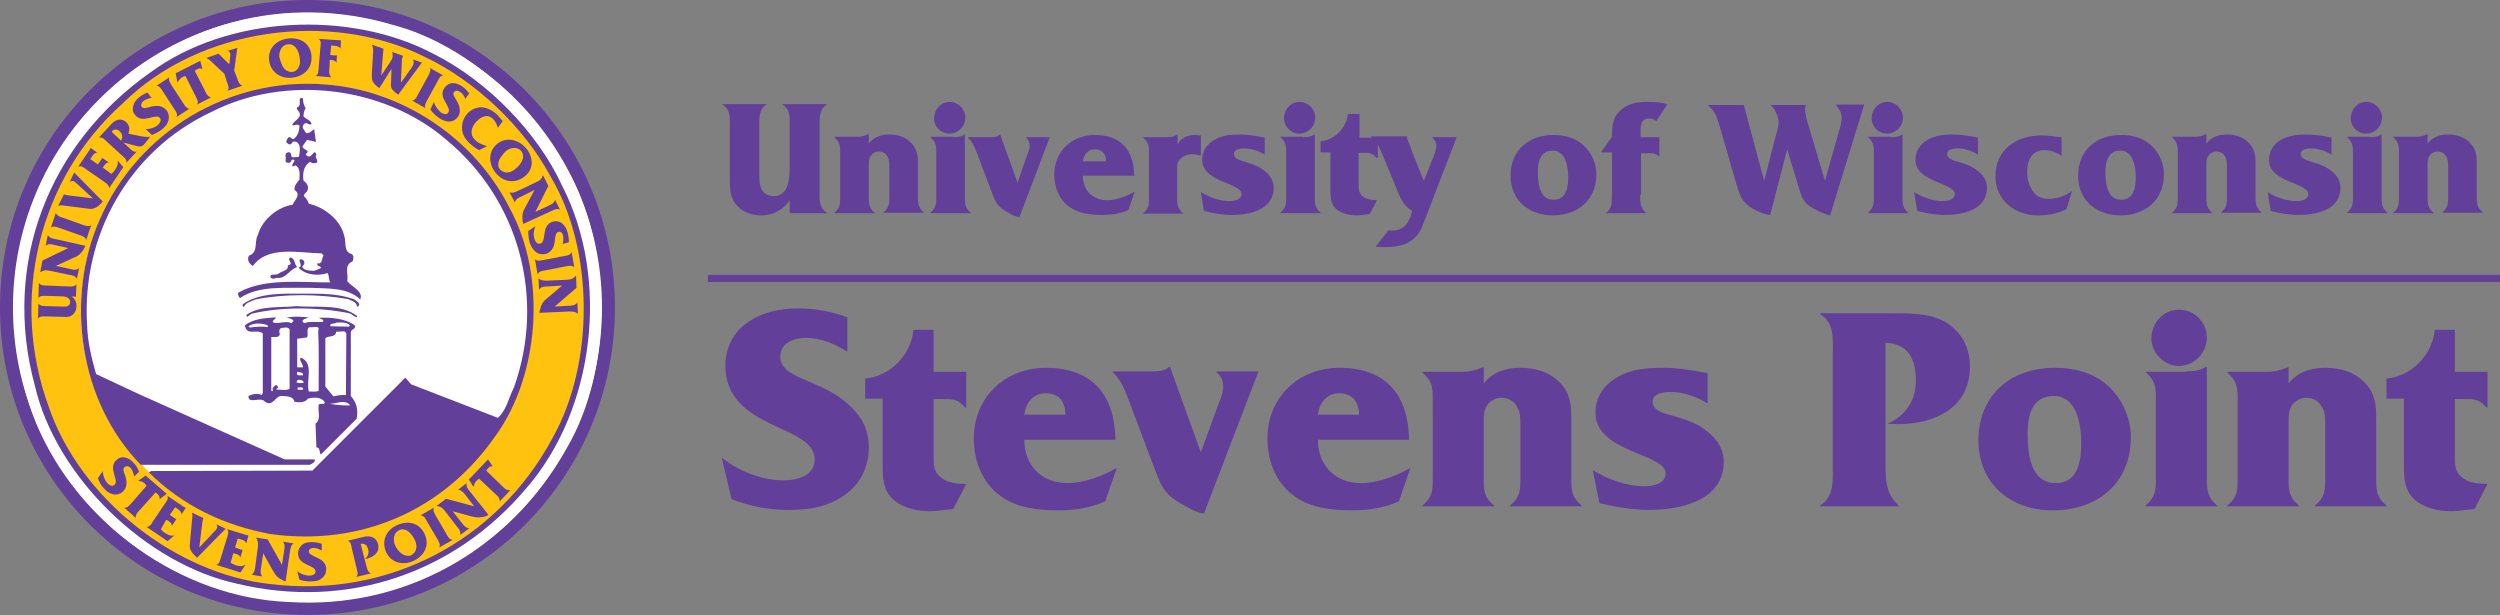 <?xml version="1.0" encoding="utf-8"?>
<!-- Generator: Adobe Illustrator 18.0.0, SVG Export Plug-In . SVG Version: 6.00 Build 0)  -->
<!DOCTYPE svg PUBLIC "-//W3C//DTD SVG 1.1//EN" "http://www.w3.org/Graphics/SVG/1.1/DTD/svg11.dtd">
<svg version="1.1" xmlns="http://www.w3.org/2000/svg" xmlns:xlink="http://www.w3.org/1999/xlink" x="0px" y="0px"
	 viewBox="0 0 559.4 137.7" enable-background="new 0 0 559.4 137.7" xml:space="preserve">
<rect x="0" y="0" width="559.4" height="137.7" fill="#808080" stroke="none"/>
<g id="Layer_1">
	<g>
		<g>
			<path fill="#623F99" d="M176.8,44.7c-1.4,2.1-3.7,3.5-6.4,3.5c-2,0-4-0.6-5.4-2.1c-1.6-1.7-1.7-3.5-1.7-5.8V28.6
				c0-1.9,0.3-4-1.6-5.2v-0.1h9.8v0.1c-1.8,1.1-1.6,3.3-1.6,5.2v10.1c0,1.4-0.1,2.8,0.8,4.1c0.6,0.7,1.5,1.1,2.4,1.1
				c3.4,0,3.6-4,3.6-6.4v-8.9c0-1.9,0.3-4-1.6-5.2v-0.1h9.9v0.1c-1.8,1.1-1.6,3.3-1.6,5.2v13.8c0,1.9-0.3,4,1.6,5.2v0.1h-8.3V44.7z"
				/>
			<path fill="#623F99" d="M194.4,32.1c1.1-1.4,2.7-2,4.5-2c2,0,3.8,0.5,5.2,2.1c1.4,1.6,1.3,3.3,1.3,5.2v6.1c0,1.7-0.1,2.8,1.3,4
				v0.1h-9v-0.1c1.4-1.1,1.3-2.2,1.3-4v-6.2c0-0.8,0-1.7-0.5-2.4c-0.4-0.7-1.1-1-1.9-1c-0.6,0-1.3,0.3-1.7,0.9
				c-0.6,0.7-0.5,1.7-0.5,2.6v6.2c0,1.7-0.1,2.8,1.3,4v0.1h-9v-0.1c1.4-1.1,1.3-2.2,1.3-4v-8.9c0-1.7,0.1-2.8-1.3-4v-0.1h5
				c0.9,0,1.7-0.1,2.6-0.6h0.1V32.1z"/>
			<path fill="#623F99" d="M213.3,30.7c1,0,1.8-0.1,2.5-0.6h0.1v13.5c0,1.7-0.1,2.8,1.3,4v0.1h-9v-0.1c1.4-1.2,1.3-2.3,1.3-4v-8.9
				c0-1.7,0.1-2.8-1.3-4v-0.1H213.3z M209,26.5c0-2,1.5-3.7,3.5-3.7c1.9,0,3.5,1.6,3.5,3.5c0,2-1.6,3.6-3.6,3.6
				C210.5,29.9,209,28.3,209,26.5z"/>
			<path fill="#623F99" d="M229.7,35c0.3-0.7,0.7-1.6,0.7-2.4c0-0.8-0.3-1.3-0.8-1.8v-0.1h5.3l-6.8,17.9c-0.7-0.1-1.5-0.4-2.1-0.8
				c-2.8-1.5-3.1-2.2-4.2-5.1l-3.1-8.2c-0.6-1.5-1-2.6-2.1-3.7v-0.1h4.6c0.9,0,1.8,0.1,2.5-0.6h0.1l3.9,10.8L229.7,35z"/>
			<path fill="#623F99" d="M252.5,47c-1.8,0.8-3.8,1.1-5.8,1.1c-2.5,0-5.3-0.3-7.4-1.8c-2.4-1.7-3.4-4.5-3.4-7.2
				c0-5.2,3.9-8.9,9.1-8.9c5.8,0,8.7,3.4,8.8,9.1h-11.5c0,3.2,2.1,5.5,5.4,5.5c2.1,0,4.4-0.9,6.2-1.9L252.5,47z M247.5,36.1
				c0-1.4-0.7-2.7-2.5-2.7c-1.6,0-2.5,1.2-2.7,2.7H247.5z"/>
			<path fill="#623F99" d="M263.3,32.8c0.6-1.7,2.1-2.6,4-2.6l1.4,0.1v4.5c-0.6-0.1-1.3-0.3-1.9-0.3c-1.1,0-2.1,0.4-2.9,1.3
				c-0.6,0.7-0.5,1.3-0.5,2.3v5.6c0,1.7-0.1,2.8,1.3,4v0.1h-8.9v-0.1c1.4-1.1,1.3-2.2,1.3-4v-8.9c0-1.7,0.1-2.8-1.3-4v-0.1h5.2
				c0.9,0,1.7-0.1,2.4-0.6h0.1V32.8z"/>
			<path fill="#623F99" d="M268.7,43c2,1.2,4.2,2,6.5,2c1,0,2.6-0.3,2.6-1.6c0-2.5-8.8-2.6-8.8-7.6c0-2,1-3.5,2.7-4.5
				c1.7-1,3.7-1.2,5.6-1.2c1.9,0,3.8,0.3,5.7,0.7v3.8c-1.4-0.9-3.1-1.4-4.7-1.4c-0.7,0-2.2,0.2-2.2,1.2c0,1.1,1.2,1.4,2.1,1.7
				c1.3,0.4,2.8,0.8,4,1.6c1.6,1,2.8,2.4,2.8,4.3c0,5-5.5,6.1-9.4,6.1c-2.1,0-4.2-0.4-6.2-0.9L268.7,43z"/>
			<path fill="#623F99" d="M291.6,30.7c1,0,1.8-0.1,2.5-0.6h0.1v13.5c0,1.7-0.1,2.8,1.3,4v0.1h-9v-0.1c1.4-1.2,1.3-2.3,1.3-4v-8.9
				c0-1.7,0.1-2.8-1.3-4v-0.1H291.6z M287.3,26.5c0-2,1.5-3.7,3.5-3.7c1.9,0,3.5,1.6,3.5,3.5c0,2-1.6,3.6-3.6,3.6
				C288.9,29.9,287.3,28.3,287.3,26.5z"/>
			<path fill="#623F99" d="M297.7,34.1h-2.2v-2.5c3.2-0.3,5.8-3,6.1-6.1h2.6v5.3h4.1v4.5H308c-1-1.1-1.5-1.1-3.1-1.1H304V41
				c0,1.3,0,2.3,1.1,3.1c0.9,0.6,2,0.6,3,0.7l-1.6,3.1c-1,0.1-2,0.3-2.9,0.3c-1.5,0-3.4-0.4-4.6-1.4c-1.4-1.3-1.3-3-1.3-4.8V34.1z"
				/>
			<path fill="#623F99" d="M320.9,34.7c0.2-0.6,0.5-1.4,0.5-2.1c0-0.8-0.4-1.3-0.9-1.8v-0.1h5.4v0.1L318.9,49
				c-0.9,2.4-1.5,4-3.9,5.3c-1.7,0.9-3.7,1-5.5,1l-1.7-0.1l2.9-3.7c0.3,0.1,0.5,0.1,0.8,0.1c2.8,0,3.9-2,4.5-4.4
				c-1.6-1-2.4-2.2-3.1-4l-3.8-9.2c-0.6-1.3-1.2-2.7-2.4-3.4v-0.1h8.1v0.1c0.1,0.6,0.4,1.3,0.7,2l0.3,0.9l2.8,7L320.9,34.7z"/>
			<path fill="#623F99" d="M338,39.3c0-5.7,4.1-9.1,9.6-9.1c2.4,0,4.7,0.6,6.5,2.1c1.9,1.6,3.1,4.1,3.1,6.7c0,5.8-4.2,9.2-9.8,9.2
				C342,48.1,338,44.8,338,39.3z M350.9,39.7c0-2.3-0.5-6-3.5-6c-2.6,0-3.3,2.4-3.3,4.6c0,2.5,0.3,6.4,3.5,6.4
				C350.5,44.7,350.9,41.9,350.9,39.7z"/>
			<path fill="#623F99" d="M367,43.6c0,1.8,0,2.8,1.3,4v0.1h-8.9v-0.1c1.4-1.1,1.2-2.2,1.3-4v-9.5h-2.5l2.5-3.5v-0.5
				c0-2.3,0.3-4.1,2.1-5.6c1.7-1.4,3.7-1.7,5.8-1.7c1.7,0,3.2,0.1,4.5,0.5l-2.5,3.8c-0.5-0.4-0.9-0.6-1.5-0.6c-2.1,0-2,1.8-2,3.4
				v0.8h4.2v4.3h-0.1c-0.9-0.9-1.7-0.7-3-0.7h-1V43.6z"/>
			<path fill="#623F99" d="M396.1,48.1c-1.3-0.1-2.8-0.8-3.9-1.4c-2.4-1.4-2.8-2.8-3.6-5.3l-4-13.8c-0.5-1.7-1.1-3-2.4-4v-0.1h8v0
				l4.5,16.8h0.1l2.6-10.1c0.2-0.7,0.6-2.1,0.6-2.8c0-1.1-0.8-3.1-1.7-3.8v-0.1h7.8v0.1c-0.1,0.1-0.2,0.4-0.2,0.6
				c0,1.4,0.4,2.7,0.8,4l3.6,12.1h0.1l3.1-11c0.3-0.9,0.6-2,0.6-3c0-1.1-0.6-2-1.3-2.8v-0.1h6.3v0.1l-7.6,24.7
				c-1.3-0.3-2.6-0.9-3.8-1.6c-1.9-1-2.5-2.3-3.1-4.3l-2.7-8.9L396.1,48.1z"/>
			<path fill="#623F99" d="M423.1,30.7c1,0,1.8-0.1,2.5-0.6h0.1v13.5c0,1.7-0.1,2.8,1.3,4v0.1h-9v-0.1c1.4-1.2,1.3-2.3,1.3-4v-8.9
				c0-1.7,0.1-2.8-1.3-4v-0.1H423.1z M418.8,26.5c0-2,1.5-3.7,3.5-3.7c1.9,0,3.5,1.6,3.5,3.5c0,2-1.6,3.6-3.6,3.6
				C420.3,29.9,418.8,28.3,418.8,26.5z"/>
			<path fill="#623F99" d="M428.3,43c2,1.2,4.2,2,6.5,2c1,0,2.6-0.3,2.6-1.6c0-2.5-8.8-2.6-8.8-7.6c0-2,1-3.5,2.7-4.5
				c1.7-1,3.7-1.2,5.6-1.2c1.9,0,3.8,0.3,5.7,0.7v3.8c-1.4-0.9-3.1-1.4-4.7-1.4c-0.7,0-2.2,0.2-2.2,1.2c0,1.1,1.2,1.4,2.1,1.7
				c1.3,0.4,2.8,0.8,4,1.6c1.6,1,2.8,2.4,2.8,4.3c0,5-5.5,6.1-9.4,6.1c-2.1,0-4.2-0.4-6.2-0.9L428.3,43z"/>
			<path fill="#623F99" d="M461.3,34.8h-0.1c-1.1-0.7-2.3-1.2-3.8-1.2c-1.1,0-2.1,0.4-2.8,1.3c-0.8,1-1,2.4-1,3.7
				c0,1.5,0.5,3.4,1.6,4.6c0.8,1,2.1,1.3,3.4,1.3c1.7,0,3.6-0.7,4.9-1.7h0.1l-1.2,4c-2,1-4.2,1.4-6.4,1.4c-5.1,0-9.5-3.4-9.5-8.7
				c0-6.1,4.7-9.2,10.4-9.2c1.4,0,2.9,0.3,4.4,0.4V34.8z"/>
			<path fill="#623F99" d="M465,39.3c0-5.7,4.1-9.1,9.6-9.1c2.4,0,4.7,0.6,6.5,2.1c1.9,1.6,3.1,4.1,3.1,6.7c0,5.8-4.2,9.2-9.8,9.2
				C469,48.1,465,44.8,465,39.3z M477.9,39.7c0-2.3-0.5-6-3.5-6c-2.6,0-3.3,2.4-3.3,4.6c0,2.5,0.3,6.4,3.5,6.4
				C477.5,44.7,477.9,41.9,477.9,39.7z"/>
			<path fill="#623F99" d="M493.7,32.1c1.1-1.4,2.7-2,4.5-2c2,0,3.8,0.5,5.2,2.1c1.4,1.6,1.3,3.3,1.3,5.2v6.1c0,1.7-0.1,2.8,1.3,4
				v0.1h-9v-0.1c1.4-1.1,1.3-2.2,1.3-4v-6.2c0-0.8,0-1.7-0.5-2.4c-0.4-0.7-1.1-1-1.9-1c-0.6,0-1.3,0.3-1.7,0.9
				c-0.6,0.7-0.5,1.7-0.5,2.6v6.2c0,1.7-0.1,2.8,1.3,4v0.1h-9v-0.1c1.4-1.1,1.3-2.2,1.3-4v-8.9c0-1.7,0.1-2.8-1.3-4v-0.1h5
				c0.9,0,1.7-0.1,2.6-0.6h0.1V32.1z"/>
			<path fill="#623F99" d="M507.4,43c2,1.2,4.2,2,6.5,2c1,0,2.6-0.3,2.6-1.6c0-2.5-8.8-2.6-8.8-7.6c0-2,1-3.5,2.7-4.5
				c1.7-1,3.7-1.2,5.6-1.2c1.9,0,3.8,0.3,5.7,0.7v3.8c-1.4-0.9-3.1-1.4-4.7-1.4c-0.7,0-2.2,0.2-2.2,1.2c0,1.1,1.2,1.4,2.1,1.7
				c1.3,0.4,2.8,0.8,4,1.6c1.6,1,2.8,2.4,2.8,4.3c0,5-5.5,6.1-9.4,6.1c-2.1,0-4.2-0.4-6.2-0.9L507.4,43z"/>
			<path fill="#623F99" d="M530.3,30.7c1,0,1.8-0.1,2.5-0.6h0.1v13.5c0,1.7-0.1,2.8,1.3,4v0.1h-9v-0.1c1.4-1.2,1.3-2.3,1.3-4v-8.9
				c0-1.7,0.1-2.8-1.3-4v-0.1H530.3z M526,26.5c0-2,1.5-3.7,3.5-3.7c1.9,0,3.5,1.6,3.5,3.5c0,2-1.6,3.6-3.6,3.6
				C527.5,29.9,526,28.3,526,26.5z"/>
			<path fill="#623F99" d="M543.2,32.1c1.1-1.4,2.7-2,4.5-2c2,0,3.8,0.5,5.2,2.1c1.4,1.6,1.3,3.3,1.3,5.2v6.1c0,1.7-0.1,2.8,1.3,4
				v0.1h-9v-0.1c1.4-1.1,1.3-2.2,1.3-4v-6.2c0-0.8,0-1.7-0.5-2.4c-0.4-0.7-1.1-1-1.9-1c-0.6,0-1.3,0.3-1.7,0.9
				c-0.6,0.7-0.5,1.7-0.5,2.6v6.2c0,1.7-0.1,2.8,1.3,4v0.1h-9v-0.1c1.4-1.1,1.3-2.2,1.3-4v-8.9c0-1.7,0.1-2.8-1.3-4v-0.1h5
				c0.9,0,1.7-0.1,2.6-0.6h0.1V32.1z"/>
			<path fill="#623F99" d="M161.5,102.4c3.7,3,9.1,5.1,13.8,5.1c3,0,7-1,7-4.7c0-8-20-6.4-20-21.1c0-3.7,1.8-7.4,4.9-9.5
				c3.4-2.4,7.4-3.2,11.4-3.2c3.7,0,7.6,0.7,11,2v7.7c-2.8-1.8-6-3.1-9.3-3.1c-2.6,0-5.7,1.1-5.7,4.2c0,3.2,3.8,4.4,6.2,5.5
				c3.2,1.4,6.1,2.6,8.7,4.9c3.2,2.8,4.9,5.7,4.9,9.9c0,4.3-1.8,8.1-5.3,10.6c-3.9,2.8-8.1,3.4-12.7,3.4c-4.3,0-8.7-0.8-12.7-2.4
				L161.5,102.4z"/>
			<path fill="#623F99" d="M197.5,89.2h-3.9v-4.5c5.7-0.5,10.3-5.4,10.8-10.9h4.5v9.4h7.3v8H216c-1.8-2-2.7-1.9-5.5-1.9h-1.6v12.3
				c0,2.4-0.1,4.1,2,5.5c1.6,1.1,3.5,1.1,5.3,1.2l-2.9,5.6c-1.7,0.1-3.5,0.5-5.2,0.5c-2.7,0-6.1-0.7-8.2-2.6
				c-2.5-2.2-2.4-5.4-2.4-8.5V89.2z"/>
			<path fill="#623F99" d="M247.3,112.2c-3.2,1.4-6.8,2-10.3,2c-4.5,0-9.5-0.5-13.1-3.2c-4.2-3-6-8-6-12.9c0-9.2,7-15.8,16.1-15.8
				c10.4,0,15.4,6,15.6,16.1h-20.4c0,5.7,3.8,9.7,9.7,9.7c3.7,0,7.8-1.6,11-3.4L247.3,112.2z M238.4,92.8c0-2.6-1.2-4.8-4.4-4.8
				c-2.9,0-4.5,2.2-4.8,4.8H238.4z"/>
			<path fill="#623F99" d="M272.5,90.8c0.5-1.3,1.2-2.8,1.2-4.3c0-1.4-0.5-2.4-1.5-3.2v-0.2h9.4l-12.2,31.8
				c-1.3-0.1-2.6-0.8-3.7-1.4c-4.9-2.6-5.6-3.9-7.5-9l-5.5-14.6c-1-2.6-1.7-4.7-3.7-6.6v-0.2h8.1c1.6,0,3.3,0.1,4.5-1h0.2l6.9,19.1
				L272.5,90.8z"/>
			<path fill="#623F99" d="M313,112.2c-3.2,1.4-6.8,2-10.3,2c-4.5,0-9.5-0.5-13.1-3.2c-4.2-3-6-8-6-12.9c0-9.2,7-15.8,16.1-15.8
				c10.4,0,15.4,6,15.6,16.1h-20.4c0,5.7,3.8,9.7,9.7,9.7c3.7,0,7.8-1.6,11-3.4L313,112.2z M304.1,92.8c0-2.6-1.3-4.8-4.4-4.8
				c-2.9,0-4.5,2.2-4.8,4.8H304.1z"/>
			<path fill="#623F99" d="M332,85.8c1.9-2.4,4.7-3.5,8.1-3.5c3.5,0,6.8,0.9,9.3,3.7c2.4,2.8,2.2,5.8,2.2,9.3v10.8
				c0,3.1-0.2,5,2.3,7v0.2h-16v-0.2c2.5-2,2.3-3.9,2.3-7V95c0-1.4,0-3-0.9-4.2c-0.7-1.2-2-1.8-3.4-1.8c-1.1,0-2.3,0.6-3,1.5
				c-1,1.2-0.9,3.1-0.9,4.5v11.1c0,3.1-0.2,5,2.3,7v0.2h-16v-0.2c2.5-2,2.3-3.9,2.3-7V90.4c0-3,0.2-4.9-2.3-7v-0.2h8.8
				c1.6,0,3-0.3,4.7-1h0.2V85.8z"/>
			<path fill="#623F99" d="M356.4,105.2c3.5,2.1,7.5,3.6,11.6,3.6c1.8,0,4.7-0.5,4.7-2.9c0-4.4-15.7-4.7-15.7-13.5
				c0-3.5,1.8-6.2,4.9-8c3-1.8,6.6-2.1,10-2.1c3.4,0,6.8,0.5,10.2,1.2v6.8c-2.5-1.6-5.5-2.6-8.4-2.6c-1.3,0-3.9,0.3-3.9,2.1
				c0,2,2.2,2.6,3.7,3c2.4,0.7,5.1,1.4,7.2,2.8c2.8,1.8,5,4.3,5,7.7c0,8.8-9.8,10.8-16.8,10.8c-3.7,0-7.4-0.7-11-1.5L356.4,105.2z"
				/>
			<path fill="#623F99" d="M421.9,103.8c0,3.7,0.1,6.7,2.9,9.3v0.2h-17.5v-0.2c3.2-2,2.8-5.8,2.8-9.2V79.5c0-3.4,0.5-7.2-2.8-9.2
				v-0.2h15.5c3.7,0,8.5-0.1,11.8,1.6c4,2,6.2,5.8,6.2,10.3c0,9.3-7.9,12.9-16.1,12.9c-0.8,0-1.6,0-2.4-0.1c4.1-1.7,6.4-5.2,6.4-9.6
				c0-4.7-1.6-8.3-6.8-8.5V103.8z"/>
			<path fill="#623F99" d="M442.7,98.5c0-10.1,7.2-16.2,17.1-16.2c4.2,0,8.3,1,11.5,3.7c3.4,2.8,5.5,7.4,5.5,11.8
				c0,10.4-7.5,16.4-17.5,16.4C449.8,114.2,442.7,108.2,442.7,98.5z M465.7,99.2c0-4.1-0.9-10.6-6.2-10.6c-4.7,0-5.8,4.3-5.8,8.2
				c0,4.4,0.5,11.3,6.3,11.3C465,108.1,465.7,103.1,465.7,99.2z"/>
			<path fill="#623F99" d="M489.1,83.1c1.8,0,3.2-0.2,4.5-1h0.2v24c0,3-0.2,4.9,2.3,7v0.2h-16v-0.2c2.5-2.1,2.3-4,2.3-7V90.4
				c0-3.1,0.2-5-2.2-7v-0.2H489.1z M481.4,75.8c0-3.5,2.6-6.5,6.2-6.5c3.4,0,6.2,2.8,6.2,6.2c0,3.6-2.9,6.4-6.4,6.4
				C484.2,81.8,481.4,78.9,481.4,75.8z"/>
			<path fill="#623F99" d="M512.1,85.8c1.9-2.4,4.7-3.5,8.1-3.5c3.5,0,6.8,0.9,9.3,3.7c2.4,2.8,2.2,5.8,2.2,9.3v10.8
				c0,3.1-0.2,5,2.3,7v0.2h-16v-0.2c2.5-2,2.3-3.9,2.3-7V95c0-1.4,0-3-0.9-4.2c-0.7-1.2-2-1.8-3.4-1.8c-1.1,0-2.3,0.6-3,1.5
				c-1,1.2-0.9,3.1-0.9,4.5v11.1c0,3.1-0.2,5,2.3,7v0.2h-16v-0.2c2.5-2,2.3-3.9,2.3-7V90.4c0-3,0.2-4.9-2.3-7v-0.2h8.8
				c1.6,0,3-0.3,4.7-1h0.2V85.8z"/>
			<path fill="#623F99" d="M537.9,89.2h-3.9v-4.5c5.7-0.5,10.3-5.4,10.8-10.9h4.5v9.4h7.3v8h-0.2c-1.8-2-2.7-1.9-5.5-1.9h-1.6v12.3
				c0,2.4-0.1,4.1,2,5.5c1.6,1.1,3.5,1.1,5.3,1.2l-2.9,5.6c-1.7,0.1-3.5,0.5-5.2,0.5c-2.7,0-6.1-0.7-8.2-2.6
				c-2.5-2.2-2.4-5.4-2.4-8.5V89.2z"/>
		</g>
		<path display="none" fill="#624099" stroke="#623F99" stroke-width="2" d="M158.4,62.4h400.8H158.4z"/>
	</g>
	<g>
		<circle fill="#623F99" cx="68.8" cy="68.8" r="68.8"/>
		<circle fill="#FFFFFF" cx="68.8" cy="68.8" r="65.9"/>
		<path fill="#FFFFFF" d="M126.6,37.3c10.4,17.7,10.7,45.2,0.2,63c-12.7,22.7-36.2,36.1-62.2,34.4C40.5,133.8,17.3,117,8,94.5
			C-1.5,70.7,3,41.4,21.6,23.1C38.7,5.2,63.9-1.6,88,5.6C103.6,9.7,118.4,22.7,126.6,37.3z"/>
		<path fill="#623F99" d="M125.8,41.6c10.7,20.8,7.3,49.9-7.9,67.5c-16.2,19.3-40.4,27.4-64.9,21.5c-20.3-4.4-40.5-23.9-45.2-44.3
			c-7.4-27.2,3-54.1,26-70.2c17.2-12.6,44.4-14,63.3-4C109,18.1,120.3,29.6,125.8,41.6z"/>
		<path fill="#FFC20E" d="M123.2,39.5c9.8,16.4,9.8,41.8,0.5,58.4c-12.3,23.1-36.9,36-63.1,32.8c-21.2-2.2-42.7-19.1-49.7-39.7
			C2.1,67,8.6,39.9,27.6,23C44.6,6.2,73.9,2.2,95,12.7C106.2,18,117.2,28.3,123.2,39.5z"/>
		<g>
			<path fill="#623F99" d="M16,66.3c0.7,0.5,1.2,1.3,1.1,2.3c0,0.7-0.3,1.4-0.8,1.8c-0.6,0.5-1.2,0.6-2,0.5l-4-0.1
				c-0.7,0-1.4-0.1-1.8,0.5h0l0.1-3.4l0,0c0.4,0.6,1.1,0.6,1.8,0.6l3.5,0.1c0.5,0,1,0.1,1.4-0.2c0.3-0.2,0.4-0.5,0.4-0.8
				c0-1.2-1.3-1.3-2.2-1.3l-3.1-0.1c-0.7,0-1.4-0.1-1.8,0.5l0,0l0.1-3.4l0,0c0.4,0.6,1.1,0.6,1.8,0.6l4.8,0.2c0.7,0,1.4,0.1,1.8-0.5
				l0,0L17,66.4L16,66.3z"/>
			<path fill="#623F99" d="M19.1,55c-0.1,0.4-0.6,1.1-0.8,1.4c-0.7,0.8-1.1,1-2.1,1.4l-3.7,1.7l0,0l3.3,0.7c0.7,0.2,1.3,0.3,1.9-0.2
				l0,0l-0.5,2.4l0,0c-0.4-0.7-0.9-0.8-1.7-0.9l-4.3-0.9c-1-0.2-1.3-0.2-2.2,0.3l0,0l0.5-2.6l0,0l5.8-2.8l-3.2-0.7
				c-0.7-0.2-1.3-0.3-1.9,0.2l0,0l0.5-2.4l0,0c0.4,0.6,0.9,0.8,1.7,0.9L19.1,55z"/>
			<path fill="#623F99" d="M18.5,50.3c0.6,0.2,1.3,0.5,1.9,0.1l0,0l-1.1,3.3l0,0c-0.2-0.7-0.9-0.9-1.5-1.1l-4.5-1.6
				c-0.6-0.2-1.3-0.5-1.9-0.1l0,0l1.1-3.3l0,0c0.2,0.7,0.9,0.9,1.5,1.1L18.5,50.3z"/>
			<path fill="#623F99" d="M17.2,41.1c-0.2-0.2-0.4-0.4-0.6-0.5c-0.4-0.2-0.7-0.1-1,0.1l0,0l1-2.1l0,0l6.4,6.5
				c-0.4,0.4-0.8,0.9-1.3,1.2c-0.7,0.4-1.1,0.5-1.9,0.4L14.3,46c-0.5-0.1-0.8-0.1-1.3,0.1l0,0l1.3-2.6l0,0l0.1,0
				c0.3,0.2,1.1,0.2,1.5,0.3l4.9,0.6L17.2,41.1z"/>
			<path fill="#623F99" d="M24.9,38.9c0.4-0.3,0.7-0.6,0.9-1c0.4-0.6,0.7-1.2,0.5-1.9l0-0.1l1.3,1.5l-3.2,4.7l0,0
				c0-0.7-0.6-1.1-1.2-1.5l-3.9-2.7c-0.5-0.4-1.1-0.9-1.8-0.6l0,0l2.5-3.7c0.1-0.2,0.2-0.3,0.3-0.5l0,0l1.5,1.1l0,0
				c-0.7-0.1-1.1,0.6-1.4,1.1l-0.2,0.3l1.7,1.2l0.7-1c0.1-0.1,0.2-0.3,0.2-0.4l0-0.1l1.5,1l0,0.1c-0.5-0.1-0.8,0.4-1.1,0.8L23,37.5
				L24.9,38.9z"/>
			<path fill="#623F99" d="M28.9,33.1c0.5,0.5,1,1,1.7,0.8l0,0l-2.3,2.5l0,0c0.1-0.7-0.5-1.2-1-1.6l-3.5-3.2c-0.5-0.5-1-1-1.7-0.8
				l0,0l2.6-2.8c0.4-0.5,0.8-0.8,1.4-1.1c0.8-0.3,1.6-0.1,2.2,0.5c0.7,0.7,0.8,1.6,0.4,2.5l2.9,0.6c0.7,0.1,1.3,0.2,2,0.1l-1.1,1.4
				c-0.5,0.7-0.9,0.9-1.8,0.7l-3.1-0.8L28.9,33.1z M25,29.5l2.1,2c0.4-0.7,0.3-1.6-0.3-2.1c-0.3-0.3-0.7-0.5-1.1-0.4
				C25.4,29,25.2,29.2,25,29.5L25,29.5z"/>
			<path fill="#623F99" d="M32.6,28.9c0.9,0,2-0.3,2.7-0.9c0.4-0.4,0.9-1,0.5-1.6c-1-1.2-3.8,1.5-5.6-0.7c-0.5-0.6-0.6-1.3-0.4-2
				c0.2-0.8,0.7-1.4,1.3-1.9c0.6-0.5,1.2-0.8,1.9-1.1l0.9,1.2c-0.6,0.1-1.3,0.3-1.8,0.7c-0.4,0.3-0.7,0.9-0.4,1.3
				c0.4,0.5,1.1,0.2,1.6,0.1c0.6-0.2,1.2-0.3,1.9-0.3c0.8,0,1.4,0.3,2,0.9c0.5,0.6,0.7,1.4,0.5,2.3c-0.2,0.9-0.8,1.5-1.5,2.1
				c-0.7,0.5-1.4,0.9-2.2,1.2L32.6,28.9z"/>
			<path fill="#623F99" d="M41,23.1c0.4,0.6,0.7,1.2,1.4,1.2l0,0l-2.9,1.9l0,0c0.3-0.7-0.1-1.2-0.5-1.8l-2.6-4
				c-0.4-0.6-0.7-1.2-1.4-1.2l0,0l2.9-1.9l0,0c-0.3,0.7,0.2,1.2,0.5,1.8L41,23.1z"/>
			<path fill="#623F99" d="M45.9,20.4c0.3,0.7,0.6,1.2,1.3,1.4l0,0l-3.1,1.6l0,0c0.4-0.6,0-1.2-0.3-1.8l-2.3-4.6
				c-0.2,0.1-0.4,0.1-0.6,0.2c-0.5,0.3-0.8,0.6-1.1,1.1l-0.1,0.1l-0.4-2l0.2-0.1l5.3-2.7l0.5,1.9c-0.4-0.3-0.8-0.2-1.2,0
				c-0.2,0.1-0.4,0.2-0.5,0.4L45.9,20.4z"/>
			<path fill="#623F99" d="M53.1,17.6c0.2,0.7,0.4,1.2,1.1,1.6l0,0l-3.3,1.1l0,0c0.5-0.6,0.1-1.3-0.1-1.9l-0.6-1.9l-3-2.8
				c-0.3-0.3-0.6-0.6-1.1-0.7l0,0l2.8-1l0,0l2.4,2.4l0.2-1.6c0-0.3,0.1-0.7,0-0.9c-0.1-0.3-0.3-0.5-0.6-0.5l0,0l2.2-0.7l0,0
				l-0.7,5.1L53.1,17.6z"/>
			<path fill="#623F99" d="M64.7,8.6c2.7-0.2,4.8,1.2,5,4c0.2,2.8-1.9,4.6-4.5,4.8c-2.6,0.2-4.8-1.4-5-4.1
				C60,10.6,62.1,8.8,64.7,8.6z M63.4,15.1c0.4,0.6,1.1,1,1.8,1c0.7,0,1.3-0.4,1.6-1c0.3-0.5,0.4-1.2,0.3-1.8
				c-0.1-1.5-0.8-3.5-2.6-3.4c-1.5,0.1-2.1,1.6-2,2.9C62.7,13.5,63,14.5,63.4,15.1z"/>
			<path fill="#623F99" d="M73.7,15.4c-0.1,0.7-0.1,1.3,0.4,1.9l0,0L70.6,17l0,0c0.7-0.3,0.6-1.1,0.7-1.7l0.4-4.8
				c0.1-0.7,0.2-1.4-0.4-1.8l0,0L75.8,9c0.2,0,0.4,0,0.5,0l0,0l-0.1,1.9l0,0c-0.3-0.6-1-0.6-1.7-0.7l-0.4,0l-0.2,2.1l0.9,0.1
				c0.2,0,0.4,0,0.5,0l0.1,0L75.3,14l-0.1,0c-0.1-0.5-0.7-0.5-1.1-0.6l-0.3,0L73.7,15.4z"/>
			<path fill="#623F99" d="M84.9,19.7c-0.4-0.2-0.8-0.6-1.1-0.9c-0.6-0.7-0.6-1.2-0.6-2.2l0.3-5c0-0.6,0-1.1-0.3-1.6l0,0l2.6,0.9
				l0,0l-0.5,6l0,0l2-3c0.1-0.2,0.4-0.6,0.5-0.9c0.1-0.4,0.1-1.1-0.1-1.4l0,0l2.5,0.9l0,0c0,0-0.1,0.1-0.1,0.2
				c-0.2,0.5-0.2,0.9-0.2,1.4l-0.2,4.4l0,0l2.3-3.2c0.2-0.3,0.4-0.6,0.5-0.9c0.1-0.4,0.1-0.7-0.1-1.1l0,0l2,0.7l0,0l-5.3,7.2
				c-0.4-0.3-0.8-0.6-1.1-0.9c-0.5-0.6-0.6-1-0.5-1.7l0.1-3.2L84.9,19.7z"/>
			<path fill="#623F99" d="M95.6,22.4c-0.3,0.6-0.7,1.2-0.4,1.8l0,0l-3-1.7l0,0c0.7,0,1-0.7,1.3-1.3l2.3-4.2
				c0.3-0.6,0.7-1.2,0.4-1.8l0,0l3,1.7l0,0c-0.7,0-1,0.7-1.3,1.3L95.6,22.4z"/>
			<path fill="#623F99" d="M97.1,22.8c0.2,0.9,0.9,1.8,1.6,2.4c0.5,0.3,1.2,0.6,1.6,0c0.9-1.3-2.5-3.3-0.8-5.6c0.4-0.6,1.1-1,1.8-1
				c0.8,0,1.5,0.3,2.2,0.8c0.6,0.4,1.1,1,1.5,1.5l-0.9,1.2c-0.2-0.6-0.6-1.2-1.1-1.5c-0.4-0.3-1-0.5-1.4,0c-0.4,0.5,0.1,1.1,0.4,1.6
				c0.3,0.6,0.7,1.1,0.8,1.8c0.2,0.8,0.1,1.5-0.3,2.1c-0.5,0.7-1.2,1.1-2,1.1c-0.9,0-1.7-0.4-2.4-0.9c-0.7-0.5-1.3-1.1-1.8-1.8
				L97.1,22.8z"/>
			<path fill="#623F99" d="M111.4,28.6c-0.2-0.7-0.5-1.4-1.1-2c-1.3-1.2-2.6-0.5-3.7,0.6c-1.2,1.3-1.6,2.9-0.2,4.2
				c0.7,0.7,1.6,1,2.6,1.3l-1.8,0.9c-0.8-0.4-1.4-0.9-2.1-1.5c-0.9-0.9-1.6-1.8-1.7-3.2c-0.1-1.3,0.3-2.5,1.2-3.5
				c0.8-0.9,2-1.4,3.2-1.4c1.3,0.1,2.5,0.8,3.4,1.6l1.3,1.5L111.4,28.6z"/>
			<path fill="#623F99" d="M117.9,33.4c1.6,2.2,1.5,4.7-0.8,6.3c-2.3,1.6-4.9,0.8-6.4-1.3c-1.5-2.1-1.4-4.8,0.8-6.4
				C113.7,30.5,116.3,31.4,117.9,33.4z M111.7,35.8c-0.3,0.7-0.3,1.5,0.1,2c0.4,0.5,1,0.8,1.7,0.8c0.6,0,1.2-0.3,1.7-0.7
				c1.2-0.9,2.5-2.6,1.5-4c-0.9-1.2-2.5-0.9-3.5-0.1C112.6,34.4,112,35.2,111.7,35.8z"/>
			<path fill="#623F99" d="M117.1,50.1c-0.2-0.4-0.2-1.2-0.2-1.6c0-1.1,0.3-1.5,0.8-2.4l1.9-3.6l0,0l-3,1.5
				c-0.7,0.3-1.2,0.6-1.4,1.3l0,0L114,43l0,0c0.7,0.3,1.2,0,1.9-0.3l4-1.9c0.9-0.4,1.2-0.6,1.6-1.6l0,0l1.2,2.4l0,0l-2.9,5.8l3-1.4
				c0.7-0.3,1.2-0.6,1.4-1.3l0,0l1.1,2.2l0,0c-0.7-0.3-1.2,0-1.9,0.3L117.1,50.1z"/>
			<path fill="#623F99" d="M119.8,50.6c-0.4,0.9-0.5,2-0.2,2.9c0.2,0.6,0.6,1.2,1.3,1c1.5-0.4,0.1-4.1,2.8-4.9
				c0.7-0.2,1.5-0.1,2.1,0.4c0.6,0.5,1,1.2,1.2,2c0.2,0.7,0.3,1.5,0.3,2.2l-1.4,0.4c0.2-0.6,0.2-1.3,0.1-1.9c-0.1-0.5-0.5-1-1.1-0.8
				c-0.6,0.2-0.6,1-0.7,1.5c-0.1,0.7-0.1,1.3-0.4,1.9c-0.3,0.7-0.8,1.2-1.6,1.5c-0.8,0.2-1.6,0.1-2.3-0.4c-0.7-0.6-1.1-1.3-1.4-2.2
				c-0.2-0.8-0.3-1.7-0.3-2.5L119.8,50.6z"/>
			<path fill="#623F99" d="M122,60.5c-0.7,0.1-1.4,0.2-1.7,0.9l0,0l-0.6-3.4l0,0c0.5,0.5,1.2,0.3,1.8,0.2l4.7-0.9
				c0.7-0.1,1.4-0.2,1.7-0.9l0,0l0.6,3.4l0,0c-0.5-0.5-1.2-0.3-1.9-0.2L122,60.5z"/>
			<path fill="#623F99" d="M120.7,70c0-0.4,0.3-1.2,0.4-1.6c0.4-1,0.8-1.2,1.6-1.9l3.1-2.6l0,0l-3.4,0.2c-0.7,0-1.3,0.1-1.8,0.7l0,0
				l-0.1-2.5l0,0c0.6,0.5,1.1,0.5,1.9,0.5l4.4-0.2c1-0.1,1.3-0.1,2.1-0.9l0,0l0.1,2.7l0,0l-4.9,4.2l3.3-0.2c0.7,0,1.3-0.1,1.8-0.7
				l0,0l0.1,2.5l0,0c-0.6-0.5-1.1-0.5-1.9-0.5L120.7,70z"/>
		</g>
		<g>
			<path fill="#623F99" d="M23,105.4c0,0.9,0.4,2,1,2.7c0.4,0.4,1,0.9,1.6,0.4c1.2-1-1.6-3.8,0.5-5.6c0.5-0.5,1.3-0.7,2-0.5
				c0.8,0.2,1.4,0.7,1.9,1.3c0.5,0.5,0.9,1.2,1.1,1.9l-1.1,1c-0.1-0.6-0.3-1.3-0.7-1.8c-0.3-0.4-0.9-0.7-1.4-0.3
				c-0.5,0.4-0.2,1.1,0,1.6c0.2,0.6,0.4,1.2,0.4,1.9c0,0.8-0.2,1.4-0.8,2c-0.6,0.5-1.4,0.8-2.2,0.6c-0.9-0.2-1.5-0.7-2.1-1.4
				c-0.6-0.6-1-1.4-1.3-2.2L23,105.4z"/>
			<path fill="#623F99" d="M31.2,114.2c-0.5,0.5-0.9,1-0.8,1.7l0,0l-2.6-2.3l0,0c0.7,0.1,1.1-0.5,1.6-1l3.4-3.9
				c-0.1-0.2-0.3-0.3-0.4-0.5c-0.4-0.4-0.8-0.5-1.4-0.6l-0.1,0l1.7-1.2l0.2,0.2l4.5,3.9l-1.6,1.2c0.1-0.5-0.1-0.8-0.4-1.1
				c-0.2-0.2-0.3-0.3-0.5-0.4L31.2,114.2z"/>
			<path fill="#623F99" d="M36,118.4c0.3,0.4,0.6,0.7,1,0.9c0.6,0.4,1.2,0.7,1.9,0.5l0.1,0l-1.5,1.3l-4.7-3.2l0,0
				c0.7,0,1.1-0.6,1.4-1.2l2.7-4c0.4-0.6,0.9-1.1,0.5-1.8l0,0l3.7,2.5c0.2,0.1,0.3,0.2,0.5,0.2l0,0l-1,1.5l0,0c0-0.7-0.6-1-1.1-1.4
				l-0.3-0.2l-1.2,1.7l1,0.7c0.1,0.1,0.3,0.2,0.4,0.2l0.1,0l-1,1.5l-0.1,0c0.1-0.5-0.4-0.8-0.8-1.1l-0.4-0.2L36,118.4z"/>
			<path fill="#623F99" d="M48,118.9c0.2-0.2,0.4-0.4,0.5-0.6c0.2-0.4,0.1-0.7-0.1-1l0,0l2.1,1l0,0l-6.4,6.5
				c-0.4-0.4-0.9-0.8-1.2-1.3c-0.5-0.7-0.5-1.1-0.4-1.9L43,116c0.1-0.5,0.1-0.8-0.1-1.3l0,0l2.6,1.2l0,0l0,0.1
				c-0.2,0.3-0.2,1.1-0.3,1.5l-0.6,5L48,118.9z"/>
			<path fill="#623F99" d="M51.6,125.9c0.4,0.3,0.8,0.4,1.2,0.6c0.7,0.2,1.4,0.3,2-0.1l0.1,0l-1.1,1.7l-5.4-1.7l0,0
				c0.7-0.2,0.8-0.9,1-1.5l1.4-4.6c0.2-0.6,0.5-1.3,0-1.9l0,0l4.3,1.3c0.2,0.1,0.4,0.1,0.5,0.1l0,0l-0.5,1.8l0,0
				c-0.2-0.7-0.9-0.8-1.5-1l-0.4-0.1l-0.6,2l1.1,0.4c0.2,0.1,0.3,0.1,0.5,0.1l0.1,0l-0.5,1.7l-0.1,0c0-0.5-0.6-0.7-1.1-0.8l-0.4-0.1
				L51.6,125.9z"/>
			<path fill="#623F99" d="M63.9,130.1c-0.4-0.1-1.1-0.5-1.4-0.7c-0.9-0.6-1-1.1-1.6-2l-2-3.6l0,0l-0.5,3.3
				c-0.1,0.7-0.2,1.3,0.3,1.9l0,0l-2.4-0.4l0,0c0.6-0.4,0.7-1,0.8-1.7l0.6-4.4c0.1-1,0.1-1.3-0.4-2.2l0,0l2.6,0.4l0,0l3.2,5.7
				l0.5-3.3c0.1-0.7,0.2-1.3-0.3-1.9l0,0l2.4,0.4l0,0c-0.6,0.4-0.7,1-0.8,1.7L63.9,130.1z"/>
			<path fill="#623F99" d="M66.5,127.8c0.7,0.6,1.8,1,2.7,1c0.6,0,1.4-0.2,1.4-0.9c0-1.6-3.9-1.2-3.9-4.1c0-0.7,0.3-1.4,0.9-1.9
				c0.6-0.5,1.4-0.6,2.2-0.6c0.7,0,1.5,0.1,2.2,0.4l0,1.5c-0.5-0.3-1.2-0.6-1.8-0.6c-0.5,0-1.1,0.2-1.1,0.8c0,0.6,0.8,0.8,1.2,1.1
				c0.6,0.3,1.2,0.5,1.7,0.9c0.6,0.5,1,1.1,1,1.9c0,0.8-0.3,1.6-1,2.1c-0.7,0.6-1.6,0.7-2.5,0.7c-0.8,0-1.7-0.1-2.5-0.4L66.5,127.8z
				"/>
			<path fill="#623F99" d="M82,126.7c0.2,0.7,0.3,1.3,1,1.6l0,0l-3.3,0.8l0,0c0.5-0.5,0.3-1.2,0.1-1.9l-1.1-4.6
				c-0.1-0.6-0.2-1.4-0.9-1.6l0,0l2.9-0.7c0.7-0.2,1.6-0.4,2.3-0.2c0.8,0.2,1.4,0.8,1.6,1.7c0.4,1.8-0.9,2.8-2.5,3.2
				c-0.2,0-0.3,0.1-0.5,0.1c0.7-0.5,1-1.3,0.8-2.1c-0.2-0.9-0.7-1.5-1.7-1.3L82,126.7z"/>
			<path fill="#623F99" d="M89.1,117.4c2.5-1,4.9-0.3,6,2.3c1.1,2.6-0.4,4.9-2.8,5.9c-2.4,1-5,0.2-6-2.3
				C85.3,120.7,86.7,118.3,89.1,117.4z M89.9,123.9c0.6,0.4,1.3,0.6,2,0.4c0.6-0.3,1.1-0.8,1.2-1.5c0.2-0.6,0-1.3-0.2-1.8
				c-0.6-1.3-1.9-3.1-3.5-2.4c-1.4,0.6-1.5,2.2-1,3.4C88.7,122.7,89.3,123.5,89.9,123.9z"/>
			<path fill="#623F99" d="M99.9,119.5c0.3,0.6,0.6,1.2,1.4,1.3l0,0l-3,1.7l0,0c0.3-0.7-0.1-1.2-0.4-1.8l-2.4-4.1
				c-0.3-0.6-0.6-1.2-1.4-1.3l0,0l3-1.7l0,0c-0.3,0.7,0.1,1.2,0.4,1.8L99.9,119.5z"/>
			<path fill="#623F99" d="M109.3,115.2c-0.4,0.3-1.1,0.5-1.5,0.5c-1,0.2-1.5,0-2.5-0.2l-4-1.1l0,0l2.1,2.7c0.5,0.6,0.8,1,1.6,1.1
				l0,0l-2,1.5l0,0c0.1-0.8-0.2-1.2-0.7-1.8l-2.7-3.5c-0.6-0.8-0.9-1-1.9-1.2l0,0l2.1-1.6l0,0l6.3,1.7l-2-2.6
				c-0.5-0.6-0.8-1-1.6-1.1l0,0l1.9-1.5l0,0c-0.1,0.8,0.2,1.2,0.7,1.8L109.3,115.2z"/>
			<path fill="#623F99" d="M112.5,108.9c0.5,0.5,1,0.9,1.7,0.8l0,0l-2.4,2.5l0,0c0.1-0.7-0.4-1.2-0.9-1.6l-3.7-3.5
				c-0.2,0.1-0.3,0.3-0.5,0.4c-0.4,0.4-0.6,0.8-0.7,1.4l0,0.1l-1.1-1.7l0.2-0.2l4.1-4.3l1.1,1.6c-0.4-0.2-0.8,0-1.1,0.4
				c-0.2,0.2-0.3,0.3-0.4,0.5L112.5,108.9z"/>
		</g>
		<circle fill="#FFFFFF" cx="68.3" cy="69.6" r="50.2"/>
		<path fill="#623F99" d="M114.1,46.7c8.2,15,6.7,37.1-3.2,50.8c-11.6,16.7-30.1,24.8-50.4,22c-10.2-1.9-19.5-6.2-27.2-13.8l0.5-0.3
			l36.1-0.1l20.8-20.8L92,86l19.4,7.5c2-1.8,2.4-4.5,3.6-6.8c7.1-19.9,1.2-41.9-15.1-55.4c-14-12.1-36.2-14.7-52.7-6.2
			c-18.3,8.6-29,27.6-27.7,47.7c0.1,3.8,1,7.3,2,10.9l9.6,4.5l32.6,14.6h6.7c0.3,0.5-0.6,1-1.1,1.2H31.5c-13.7-14-17.1-37-9.2-54.8
			c8.4-19.6,28.9-32,50.4-30.3C89.8,20.1,106.2,30.8,114.1,46.7z"/>
		<path fill="#623F99" d="M68.4,24.2c-0.3,0.5-0.5,1.1-0.5,1.8c0.5,0.7,1.8,0.9,1.8,1.8c-0.7,0.3-1.1-0.7-1.7,0
			c-0.7,0.7,0.2,1.4,0.5,2c0.8,0.1,1.3-0.6,1.8-0.9c0.1,0.7,0.3,2.1,0.4,2.9c-0.6-0.3-1.3-0.3-2-0.5l-1,1.4c-0.1,0.9,2,0.8,0.7,1.8
			c0.1,0.2,0.3,0.5,0.6,0.5c0.9,0.3,1.3-1.9,1.8-0.4c-0.5,0.7,0.5,1.1,0.1,1.8c-0.5,0.2-1.1,0.2-1.5-0.2c-1.5,0.9-1.7,2.6-1.5,4.2
			c0.7,0.5,1.3,1.3,0.9,2.2c-0.1,0.5-0.9,0.7-0.8,1.3c0.6,0.5,0.9,1.1,1.1,1.7c3.4,0.7,7.1,3.6,7.9,7.1c0.6,1.6-0.3,3.6,1.8,4.2
			c0.4,0.4,0.3,1.1,0.1,1.6c-2,0.8-0.9,2.7-1.2,4.4c1,1.3,3.7,2.3,2.9,4.1c-2.8-2.7-7.1-2.4-11.2-2.6c-5.3,0.1-11.5-0.6-15.7,2.3
			c-0.3-0.3-0.5-0.7-0.4-1.2c5.8-3.3,13.8-2.3,20.6-2.3c-0.4-0.6-0.2-1.5-0.6-2.1c-2,0.7-4.9,0.5-6.5-1.2c1.4-0.4-0.8-2.2,0.9-1.8
			c0.7,0.5,0.4,1.1-0.1,1.6c0.5,0.9,1.5,0.8,2.4,0.9c0.7,0,1.2-0.4,1.8-0.6c0.1-0.6-1-0.3-0.8-1.1c1.3,0.3,0.9-1.2,1.4-1.7L72,56.7
			c-5.1-0.1-12.1-1.8-15.4,2.8c-0.8-0.4-1.4-1.3-0.9-2.3c2.2-0.7,1.1-3.1,2-4.6c0.9-3.4,4.4-6.3,7.8-6.8c0.4-1.1,2-2.2,0.4-3.3
			c-0.1-0.9,0.5-1.6,1.1-2.3c0-1.2,0.3-2.6-0.9-3.2c-0.3,0.1-0.5,0.3-0.7,0.2c-0.2-0.6,1.2-1.5,0-1.5c-0.4,0.3-0.2,0.8-0.9,0.7
			c-0.3,0.1-0.7-0.2-0.6-0.5c0.2-0.6-0.4-1.6,0.5-1.8c1.2-0.3,0.3,1.2,1.3,1.1l1.2-0.1c0.1-1,0.6-2.6-0.5-3.3
			c-0.3-0.2-0.6-0.1-0.9-0.1c-0.1,0.4-0.7,0.9-1.1,0.4c-0.7-0.3-0.1-1,0.1-1.3c0.5-0.5,0.7,0.5,1.2,0.3c0.9-0.6,1.3-1.8,1.3-3
			c-0.5-0.5-1.1,0.1-1.6-0.1c0.1-0.9,2.2-1.5,1.6-2.8c-0.1-0.4-0.8-0.7-0.5-1.2c1.3-0.3-0.2-2.5,1.3-2
			C67.8,22.7,67.9,23.5,68.4,24.2z"/>
		<path fill="#623F99" d="M66.5,59.8c-1.5,0.3-2.4,2.4-4.2,2.4C61.7,62,61,62.8,60.5,62c-0.1-0.9,1.4-0.3,1.9-0.8
			c0.7-0.6,2.2-0.6,2-1.8c1.6-0.4-0.4-1.2,0.6-1.8C66.1,57.9,65.8,59.1,66.5,59.8z"/>
		<path fill="#623F99" d="M79.3,67c0.4,0.3,1.5,0.9,0.9,1.5c-0.1,0.1-0.2,0.1-0.3,0.1c-0.1-1.1-1.3-1.3-2.1-1.7
			c-6.5-1.1-14.1-1.2-20.6,0.1c-0.9,0.4-2.3,0.7-2.6,1.7c-0.3-0.1-0.3-0.3-0.3-0.6c2.8-2,6.3-2.3,9.9-2.4
			C69.4,65.8,74.8,65.3,79.3,67z"/>
		<path fill="#623F99" d="M79.9,70.7V71c-0.7-0.1-1.1-0.7-1.7-0.9c-6.9-1.4-15.2-1.5-21.9,0.1l-1,0.7c-0.2-0.1-0.1-0.3-0.1-0.5
			c3.1-2.1,7.5-1.5,11.1-1.9C71,68.9,76.2,67.9,79.9,70.7z"/>
		<path fill="#623F99" d="M69,71c0,0.2-2.2,0.5-0.9,1.3c1.3-0.5,3-0.1,4.2-0.3c0.2-0.7-0.6-0.5-0.9-0.9c2.4-0.1,5.8,0.1,8,1.7
			c0.3,0.9-0.9,0.8-0.9,1.6v14.2c1.3,1.5,1.7,3.1,1.3,5.1l-8,8c-0.4-0.4-0.1-1.6-1-1.6l-0.2-5.3c1.3-0.9,0.5-2.8,0.7-4.2
			c0.3-0.5,1.1,0.1,1.4-0.5c-0.7-1.4-2.6-1.2-3.8-0.9c-0.6,0.9-2,0.9-3,0.7c-0.3-1.3-1.7-1.2-2.8-1.3c-1.6-0.1-1.9,2.5-3.8,1.3
			c-1-1.3-3.8,0.7-3.7-1.3c0.8-0.4,2.1-0.7,3-0.2l0.2-0.5V74.6c-1.3-1.1-3.6,0.7-4-1.8c1.9-1.5,4.4-1.6,6.9-1.8
			c0.1,0.4-1.1,0.8-0.5,1.2c1.3,0.3,2.8-0.5,4,0.1l0.5-0.5c-0.3-0.5-1-0.6-1.6-0.7C65.6,70.7,67.5,70.9,69,71z"/>
		<path fill="#FFFFFF" d="M78.3,72.8l-0.2,0.3L73.9,73c-0.1-0.9,0.9-0.4,1.3-0.8C76.4,72.1,77.7,72.1,78.3,72.8z"/>
		<path fill="#FFFFFF" d="M59.9,73.2c-1.1-0.2-2.8-0.1-4,0.1L55.6,73c1.1-0.8,2.8-0.7,4.1-0.3C59.9,72.8,60,73,59.9,73.2z"/>
		<path fill="#FFFFFF" d="M71.2,74c0.2,4.2,0.1,9,0.1,13.5c-0.7,0.2-1.5,0.1-2.2,0.1c-0.7-2.5,1.3-6.3-1.8-7.6
			c-0.5,0.7,0.5,1.3,0.5,2.2h-1.3v-6.4l2.2-0.3c0.4-0.7-0.3-2,0.6-2.3C70,73.4,71.7,72.6,71.2,74z"/>
		<path fill="#FFFFFF" d="M64.8,73.7v13.3c-0.8,0.5-2.2,0.1-3,0.2c0.1-0.3,0.7-0.5,0.3-0.8c-0.3-0.5-0.7,0-0.9,0.2
			c-0.2,0.3-0.3,0.5-0.1,0.9h-0.4V75.4c0.6,0,2.3,0.3,1.8-1.1c0-0.4,0-0.7,0.4-0.9C63.4,73.4,64.4,73,64.8,73.7z"/>
		<path fill="#FFFFFF" d="M77.5,74.9l-0.1,13.5c-1-0.1-2,0.1-2.8,0.3l-1.8-2.2V75.7c0.7-0.7,2.4-0.1,2.4-1.5
			C75.9,74.4,77.5,73.6,77.5,74.9z"/>
		<path fill="#FFFFFF" d="M67.8,83.7V84c-0.5-0.1-1.1,0.2-1.4-0.3l0.1-0.5C67,83.3,67.7,83.3,67.8,83.7z"/>
		<path fill="#FFFFFF" d="M67.9,85.4v0.3c-0.3,0-1.1,0.1-1.5-0.1C66.3,84.6,67.7,85,67.9,85.4z"/>
		<path fill="#FFFFFF" d="M67.8,86.8v0.4h-1.2v-0.5C67,86.7,67.5,86.6,67.8,86.8z"/>
		<path fill="#FFFFFF" d="M78.4,90.7c-1.4,0.1-3.3-0.1-4.9-0.4C74.9,90.6,77,89.1,78.4,90.7z"/>
	</g>
</g>
<g id="Layer_2">
	<rect x="158.4" y="61.5" fill="#624099" width="401" height="1.6"/>
</g>
</svg>
